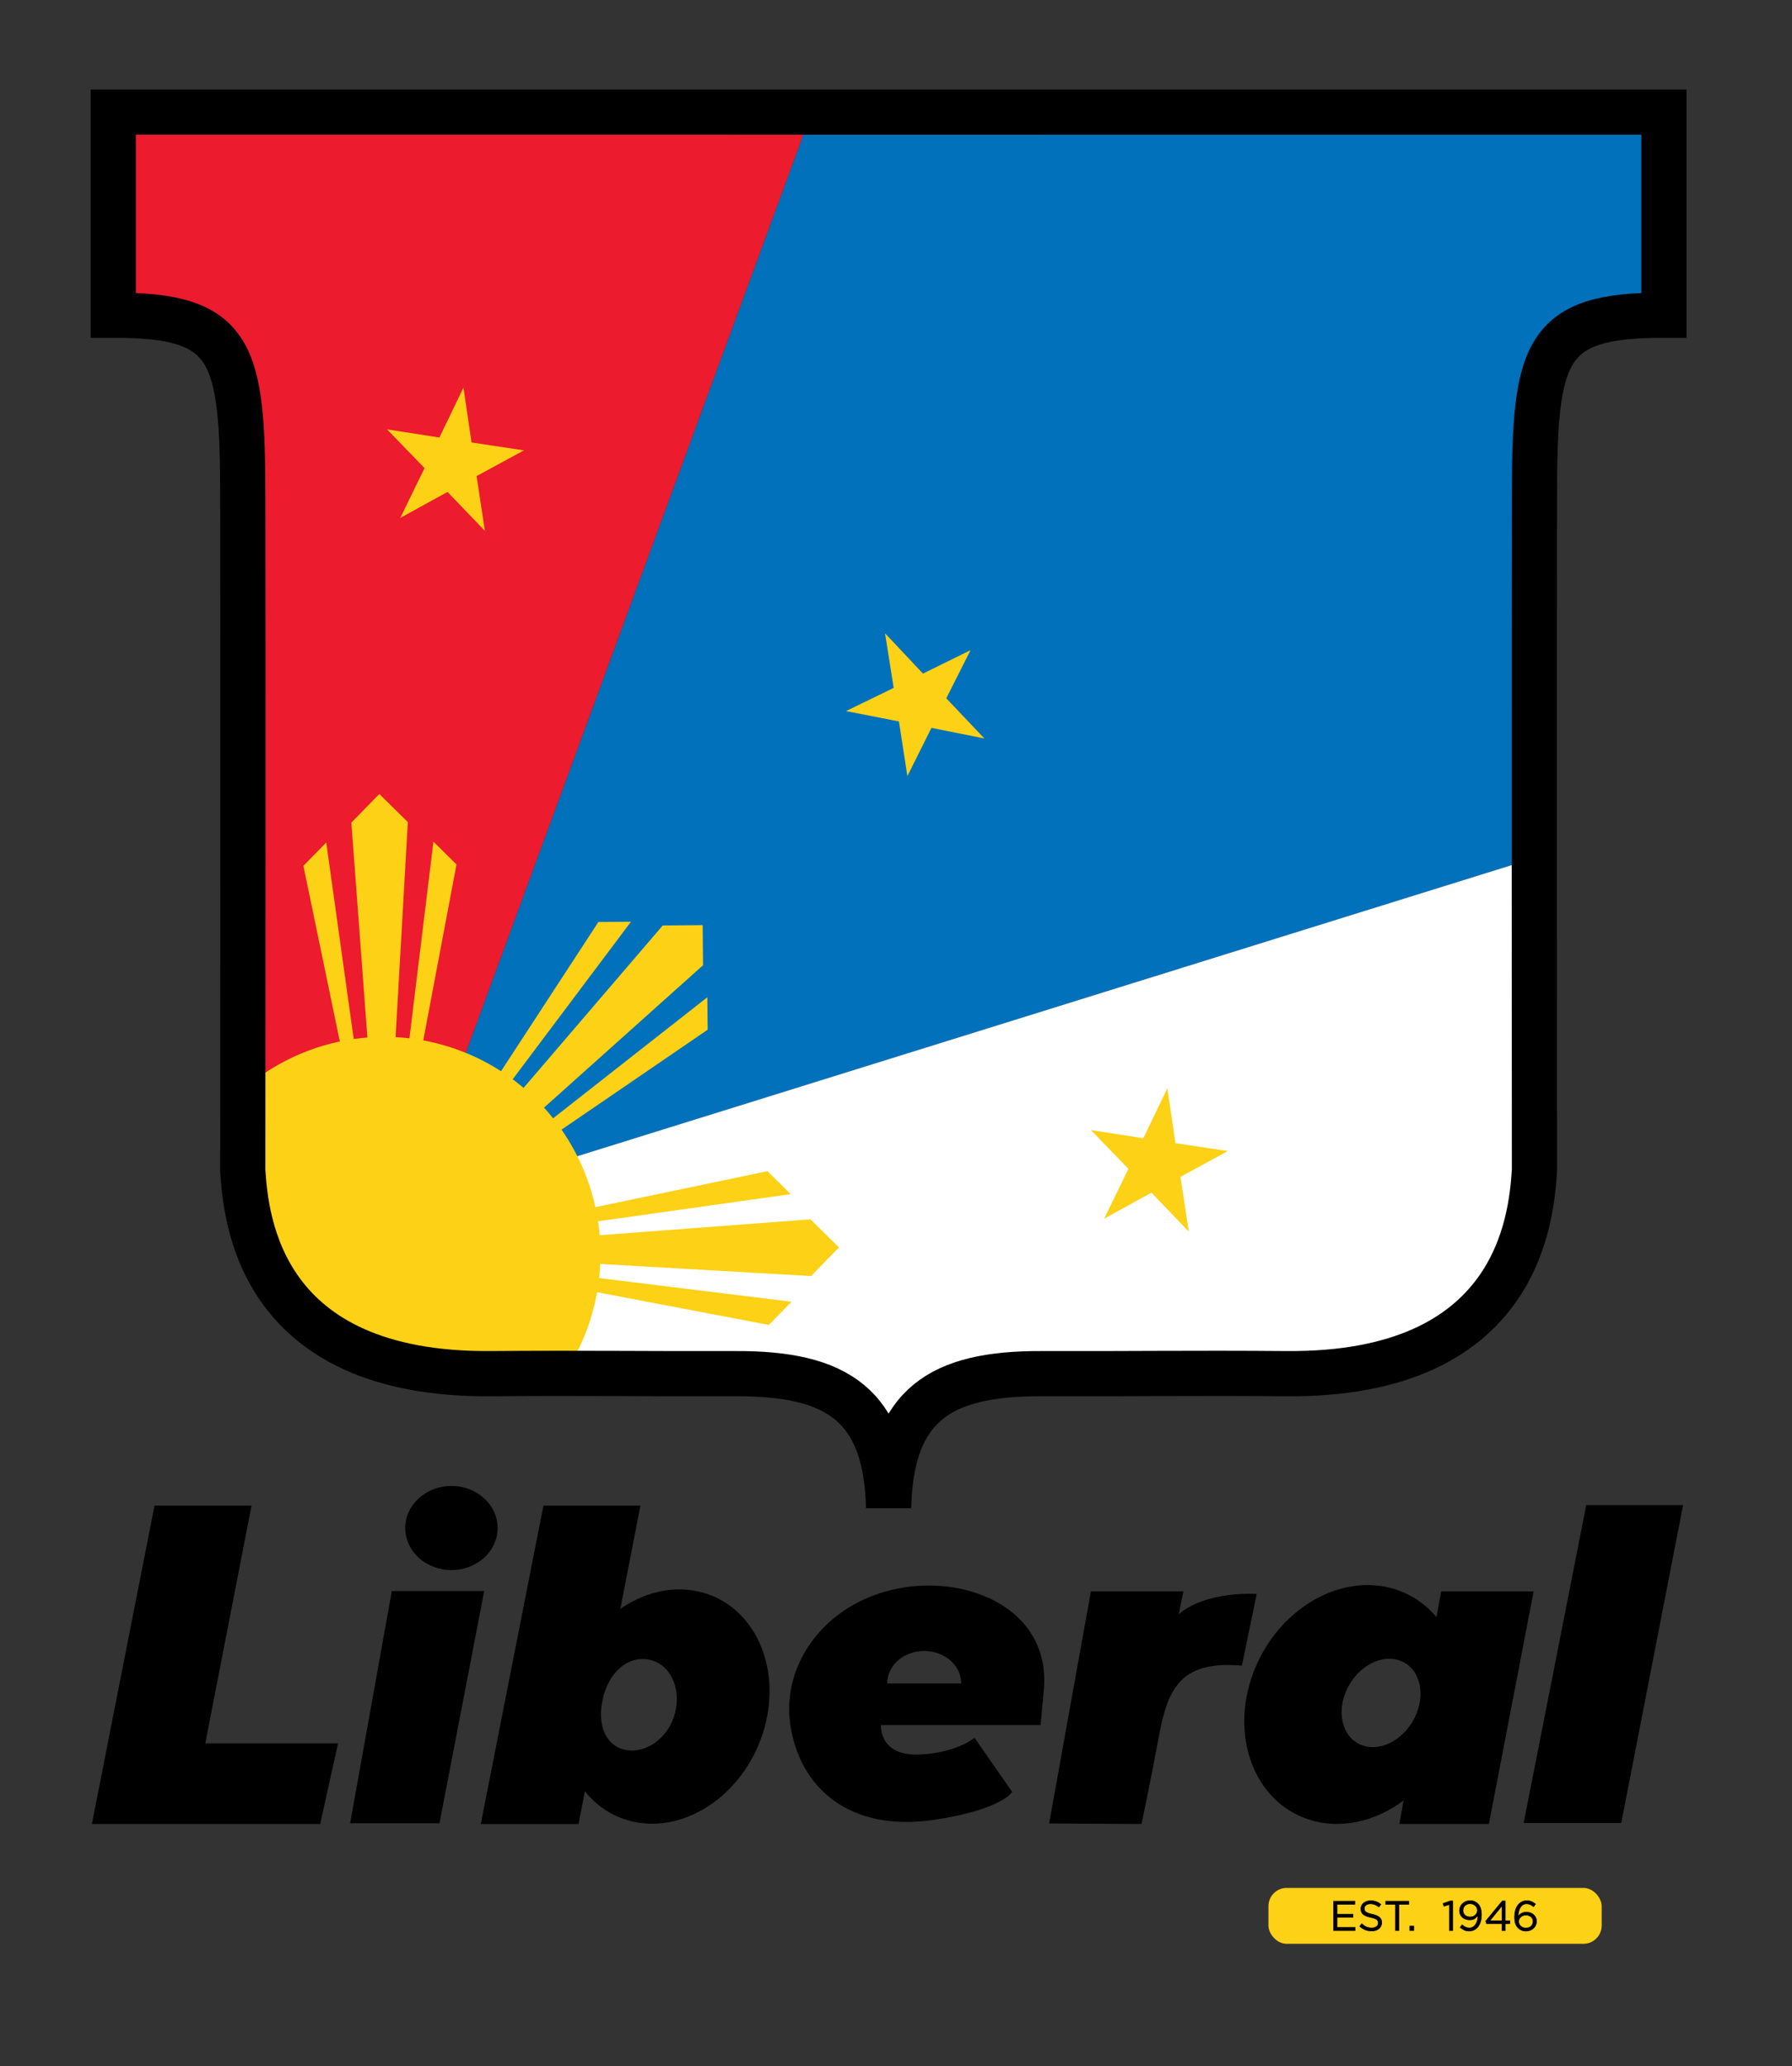 <?xml version="1.0" encoding="UTF-8" standalone="no"?>
<svg
   xmlns:dc="http://purl.org/dc/elements/1.1/"
   xmlns:cc="http://creativecommons.org/ns#"
   xmlns:rdf="http://www.w3.org/1999/02/22-rdf-syntax-ns#"
   xmlns:svg="http://www.w3.org/2000/svg"
   xmlns="http://www.w3.org/2000/svg"
   xmlns:sodipodi="http://sodipodi.sourceforge.net/DTD/sodipodi-0.dtd"
   xmlns:inkscape="http://www.inkscape.org/namespaces/inkscape"
   width="72.287mm"
   height="83.344mm"
   viewBox="0 0 72.287 83.344"
   version="1.1"
   id="svg8"
   inkscape:version="0.92.3 (2405546, 2018-03-11)"
   sodipodi:docname="Liberal_Party_of_the_Philippines_(LP).svg">
  <rect x="0" y="0" width="72.287" height="83.344" fill="#333333" stroke="none"/>
  <title
     id="title2426">Liberal Party of the Philippines (LP)</title>
  <defs
     id="defs2" />
  <sodipodi:namedview
     fit-margin-bottom="0"
     fit-margin-right="0"
     fit-margin-left="0"
     fit-margin-top="0"
     inkscape:snap-nodes="true"
     inkscape:snap-center="true"
     inkscape:snap-object-midpoints="true"
     inkscape:snap-midpoints="true"
     inkscape:snap-smooth-nodes="true"
     inkscape:snap-intersection-paths="true"
     inkscape:object-paths="true"
     inkscape:snap-global="false"
     inkscape:snap-bbox-midpoints="true"
     inkscape:snap-bbox-edge-midpoints="true"
     inkscape:bbox-nodes="true"
     inkscape:bbox-paths="true"
     inkscape:snap-bbox="false"
     id="base"
     pagecolor="#ffffff"
     bordercolor="#666666"
     borderopacity="1.0"
     inkscape:pageopacity="0.0"
     inkscape:pageshadow="2"
     inkscape:zoom="1.979899"
     inkscape:cx="290.32832"
     inkscape:cy="176.08537"
     inkscape:document-units="mm"
     inkscape:current-layer="layer1"
     inkscape:document-rotation="0"
     showgrid="false"
     inkscape:window-width="1366"
     inkscape:window-height="715"
     inkscape:window-x="-8"
     inkscape:window-y="-8"
     inkscape:window-maximized="1" />
  <g
     transform="translate(-0.256,3.229)"
     inkscape:label="Layer 1"
     inkscape:groupmode="layer"
     id="layer1">
    <g
       transform="matrix(0.318,0,0,0.318,2.523,0.112)"
       id="g2292">
      <g
         id="g1960"
         transform="translate(-134.56,133.804)">
        <g
           id="g1922">
          <path
             style="fill:#000000;fill-opacity:1;stroke:none;stroke-width:0.265px;stroke-linecap:butt;stroke-linejoin:miter;stroke-opacity:1"
             d="m 340.935,46.585 -7.843,40.324 H 320.713 l 7.938,-40.324 z"
             id="path688"
             sodipodi:nodetypes="ccccc" />
          <path
             id="path1513"
             style="fill:#000000;fill-opacity:1;stroke:none;stroke-width:1px;stroke-linecap:butt;stroke-linejoin:miter;stroke-opacity:1"
             d="m 1135.461,214.117 c -22.972,0.034 -45.302,17.149 -54.619,41.861 -11.469,30.418 0.436,61.927 26.59,70.379 14.578,4.711 31.288,1.35 45.301,-9.111 l -2.018,11.23 h 42.858 L 1215,217.143 h -44.285 l -2.221,12.363 c -5.213,-6.277 -11.913,-10.841 -19.531,-13.303 -4.305,-1.391 -8.848,-2.093 -13.502,-2.086 z m 10.565,35.268 c 2.041,0.014 3.993,0.417 5.777,1.191 8.903,3.864 11.716,15.933 6.281,26.957 -5.434,11.023 -17.057,16.826 -25.959,12.961 -8.901,-3.865 -11.713,-15.933 -6.279,-26.955 4.132,-8.383 12.055,-14.037 19.832,-14.152 0.116,-0.002 0.232,-0.003 0.348,-0.002 z"
             transform="scale(0.265)"
             sodipodi:nodetypes="cscccccccscccsscscc" />
          <path
             id="path1513-1"
             style="fill:#000000;fill-opacity:1;stroke:none;stroke-width:1px;stroke-linecap:butt;stroke-linejoin:miter;stroke-opacity:1"
             d="m 1082.427,218.385 c 0,0 -23.698,-1.759 -37.308,9.638 l 2.234,-10.88 h -44.285 l -20,111.072 44.244,0.261 c 0,0 4.637,-22.117 8.408,-42.45 4.221,-22.755 10.648,-35.911 39.636,-33.348 z"
             transform="scale(0.265)"
             sodipodi:nodetypes="ccccccscc" />
          <path
             id="path1559"
             style="fill:#000000;fill-opacity:1;stroke:none;stroke-width:1.442;stroke-linejoin:bevel;stroke-miterlimit:4;stroke-dasharray:none;stroke-opacity:1"
             d="m 926.99,214.35 c -4.194,-0.083 -8.431,0.179 -12.633,0.793 -36.614,5.353 -59.549,35.339 -55.189,65.672 4.359,30.332 28.467,51.674 68.701,45.686 32.967,-4.907 37.506,-13.404 37.506,-13.404 l -17.986,-25.84 c 0,0 -8.596,7.122 -26.129,7.961 -19.842,0.95 -18.689,-14.107 -18.689,-14.107 h 76.424 c 0,0 0.981,-10.778 1.539,-16.746 2.988,-31.931 -24.186,-49.43 -53.543,-50.014 z m -3.641,31.318 c 3.062,0.013 6.12,0.717 8.854,2.109 5.468,2.785 8.8,7.9 8.736,13.406 h -35.361 c 0,-5.507 3.393,-10.747 8.893,-13.484 2.75,-1.369 5.817,-2.045 8.879,-2.031 z"
             transform="scale(0.265)"
             sodipodi:nodetypes="ssssccsccssssccss" />
          <path
             id="path1573"
             style="fill:#000000;fill-opacity:1;stroke:none;stroke-width:1.295;stroke-linejoin:bevel;stroke-miterlimit:4;stroke-dasharray:none;stroke-opacity:1"
             d="m 741.008,176.086 -30,152.406 h 46.785 l 3.047,-15.666 c 5.897,7.349 13.942,12.602 23.59,14.623 26.134,5.475 54.094,-14.794 62.449,-45.271 8.355,-30.478 -6.058,-59.624 -32.193,-65.098 -2.91,-0.61 -5.899,-0.905 -8.93,-0.883 -9.861,0.074 -19.503,3.472 -27.934,9.316 l 9.613,-49.428 z m 47.52,73.406 c 1.107,5e-5 2.2,0.117 3.264,0.35 9.889,2.156 15.343,13.632 12.182,25.633 -3.162,12.002 -14.1,19.627 -23.99,17.471 -8.642,-1.884 -12.494,-10.666 -11.219,-20.859 l 0.871,-4.477 0.002,-0.01 c 2.77,-10.517 9.871,-18.103 18.891,-18.107 z"
             transform="scale(0.265)"
             sodipodi:nodetypes="cccccccccccccssccccc" />
          <path
             style="fill:#000000;fill-opacity:1;stroke:none;stroke-width:0.265px;stroke-linecap:butt;stroke-linejoin:miter;stroke-opacity:1"
             d="m 188.851,57.496 -5.669,29.457 h -11.339 l 5.292,-29.457 z"
             id="path1609"
             sodipodi:nodetypes="ccccc" />
          <ellipse
             style="fill:#000000;fill-opacity:1;stroke:none;stroke-width:0.295;stroke-linejoin:bevel;stroke-miterlimit:4;stroke-dasharray:none;stroke-opacity:1"
             id="path1616"
             cx="184.696"
             cy="49.504"
             rx="5.858"
             ry="5.337" />
          <path
             id="path1618"
             style="fill:#000000;fill-opacity:1;stroke:none;stroke-width:1px;stroke-linecap:butt;stroke-linejoin:miter;stroke-opacity:1"
             d="m 554.848,176.07 -30,152.406 h 46.785 62.49 l 8.586,-38.619 h -63.564 l 22.131,-113.787 z"
             transform="scale(0.265)"
             sodipodi:nodetypes="cccccccc" />
        </g>
        <g
           transform="translate(-3.707,-0.18)"
           id="g1912">
          <rect
             style="fill:#fcd116;fill-opacity:1;stroke:none;stroke-width:0.28;stroke-linejoin:bevel;stroke-miterlimit:4;stroke-dasharray:none;stroke-opacity:1"
             id="rect1633"
             width="42.27"
             height="7.09"
             x="292.042"
             y="95.333"
             ry="2.315" />
          <g
             id="text1627"
             style="font-size:5.305px;line-height:90;font-family:Gotham;-inkscape-font-specification:Gotham;stroke-width:0.083"
             transform="translate(-0.186,-0.308)">
            <g
               id="g1838"
               style="opacity:1">
              <path
                 style="color:#000000;font-style:normal;font-variant:normal;font-weight:normal;font-stretch:normal;font-size:medium;line-height:90;font-family:Gotham;-inkscape-font-specification:Gotham;font-variant-ligatures:normal;font-variant-position:normal;font-variant-caps:normal;font-variant-numeric:normal;font-variant-alternates:normal;font-variant-east-asian:normal;font-feature-settings:normal;font-variation-settings:normal;text-indent:0;text-align:start;text-decoration:none;text-decoration-line:none;text-decoration-style:solid;text-decoration-color:#000000;letter-spacing:normal;word-spacing:normal;text-transform:none;writing-mode:lr-tb;direction:ltr;text-orientation:mixed;dominant-baseline:auto;baseline-shift:baseline;text-anchor:start;white-space:normal;shape-padding:0;shape-margin:0;inline-size:0;clip-rule:nonzero;display:inline;overflow:visible;visibility:visible;isolation:auto;mix-blend-mode:normal;color-interpolation:sRGB;color-interpolation-filters:linearRGB;solid-color:#000000;solid-opacity:1;vector-effect:none;fill:#000000;fill-opacity:1;fill-rule:nonzero;stroke:none;stroke-width:0.083;stroke-linecap:butt;stroke-linejoin:miter;stroke-miterlimit:4;stroke-dasharray:none;stroke-dashoffset:0;stroke-opacity:1;color-rendering:auto;image-rendering:auto;shape-rendering:auto;text-rendering:auto;enable-background:accumulate;stop-color:#000000;stop-opacity:1"
                 d="m 303.183,97.33 h -2.684 v 3.713 h 2.711 v -0.382 h -2.292 v -1.3 h 2.026 v -0.382 h -2.026 v -1.268 h 2.265 z"
                 id="path1840" />
              <path
                 style="color:#000000;font-style:normal;font-variant:normal;font-weight:normal;font-stretch:normal;font-size:medium;line-height:90;font-family:Gotham;-inkscape-font-specification:Gotham;font-variant-ligatures:normal;font-variant-position:normal;font-variant-caps:normal;font-variant-numeric:normal;font-variant-alternates:normal;font-variant-east-asian:normal;font-feature-settings:normal;font-variation-settings:normal;text-indent:0;text-align:start;text-decoration:none;text-decoration-line:none;text-decoration-style:solid;text-decoration-color:#000000;letter-spacing:normal;word-spacing:normal;text-transform:none;writing-mode:lr-tb;direction:ltr;text-orientation:mixed;dominant-baseline:auto;baseline-shift:baseline;text-anchor:start;white-space:normal;shape-padding:0;shape-margin:0;inline-size:0;clip-rule:nonzero;display:inline;overflow:visible;visibility:visible;isolation:auto;mix-blend-mode:normal;color-interpolation:sRGB;color-interpolation-filters:linearRGB;solid-color:#000000;solid-opacity:1;vector-effect:none;fill-opacity:1;fill-rule:nonzero;stroke:none;stroke-width:0.083;stroke-linecap:butt;stroke-linejoin:miter;stroke-miterlimit:4;stroke-dasharray:none;stroke-dashoffset:0;stroke-opacity:1;color-rendering:auto;image-rendering:auto;shape-rendering:auto;text-rendering:auto;enable-background:accumulate;stop-color:#000000;stop-opacity:1"
                 d="m 300.457,97.289 v 3.795 h 2.795 v -0.465 h -2.293 v -1.217 h 2.027 V 98.938 h -2.027 v -1.184 h 2.266 v -0.465 h -0.041 z m 0.084,0.082 h 2.602 v 0.299 h -2.266 v 1.352 h 2.025 v 0.299 h -2.025 v 1.383 h 2.291 v 0.299 h -2.627 z"
                 id="path1842" />
            </g>
            <g
               id="g1844"
               style="opacity:1">
              <path
                 style="color:#000000;font-style:normal;font-variant:normal;font-weight:normal;font-stretch:normal;font-size:medium;line-height:90;font-family:Gotham;-inkscape-font-specification:Gotham;font-variant-ligatures:normal;font-variant-position:normal;font-variant-caps:normal;font-variant-numeric:normal;font-variant-alternates:normal;font-variant-east-asian:normal;font-feature-settings:normal;font-variation-settings:normal;text-indent:0;text-align:start;text-decoration:none;text-decoration-line:none;text-decoration-style:solid;text-decoration-color:#000000;letter-spacing:normal;word-spacing:normal;text-transform:none;writing-mode:lr-tb;direction:ltr;text-orientation:mixed;dominant-baseline:auto;baseline-shift:baseline;text-anchor:start;white-space:normal;shape-padding:0;shape-margin:0;inline-size:0;clip-rule:nonzero;display:inline;overflow:visible;visibility:visible;isolation:auto;mix-blend-mode:normal;color-interpolation:sRGB;color-interpolation-filters:linearRGB;solid-color:#000000;solid-opacity:1;vector-effect:none;fill:#000000;fill-opacity:1;fill-rule:nonzero;stroke:none;stroke-width:0.083;stroke-linecap:butt;stroke-linejoin:miter;stroke-miterlimit:4;stroke-dasharray:none;stroke-dashoffset:0;stroke-opacity:1;color-rendering:auto;image-rendering:auto;shape-rendering:auto;text-rendering:auto;enable-background:accumulate;stop-color:#000000;stop-opacity:1"
                 d="m 304.376,98.258 c 0,-0.085 0.018,-0.164 0.053,-0.239 0.039,-0.074 0.092,-0.138 0.159,-0.191 0.071,-0.053 0.154,-0.095 0.249,-0.127 0.099,-0.032 0.209,-0.048 0.329,-0.048 0.191,0 0.373,0.032 0.546,0.095 0.177,0.064 0.352,0.166 0.525,0.308 l 0.244,-0.324 c -0.191,-0.152 -0.389,-0.265 -0.594,-0.34 -0.202,-0.078 -0.439,-0.117 -0.711,-0.117 -0.177,0 -0.34,0.027 -0.488,0.08 -0.149,0.05 -0.278,0.12 -0.387,0.212 -0.11,0.088 -0.195,0.195 -0.255,0.318 -0.06,0.124 -0.09,0.26 -0.09,0.408 0,0.156 0.025,0.29 0.074,0.403 0.05,0.113 0.126,0.212 0.228,0.297 0.103,0.085 0.232,0.157 0.387,0.217 0.159,0.06 0.345,0.113 0.557,0.159 0.195,0.042 0.354,0.087 0.477,0.133 0.127,0.046 0.226,0.097 0.297,0.154 0.071,0.057 0.12,0.12 0.149,0.191 0.028,0.067 0.042,0.145 0.042,0.233 0,0.191 -0.076,0.345 -0.228,0.462 -0.149,0.117 -0.348,0.175 -0.599,0.175 -0.258,0 -0.486,-0.042 -0.684,-0.127 -0.198,-0.088 -0.394,-0.221 -0.589,-0.398 l -0.26,0.308 c 0.223,0.202 0.456,0.352 0.7,0.451 0.248,0.096 0.52,0.143 0.817,0.143 0.184,0 0.354,-0.025 0.509,-0.074 0.156,-0.05 0.288,-0.12 0.398,-0.212 0.113,-0.092 0.202,-0.203 0.265,-0.334 0.064,-0.131 0.096,-0.276 0.096,-0.435 0,-0.286 -0.099,-0.511 -0.297,-0.674 -0.195,-0.163 -0.499,-0.29 -0.912,-0.382 -0.205,-0.042 -0.373,-0.087 -0.504,-0.133 -0.131,-0.05 -0.233,-0.103 -0.308,-0.159 -0.074,-0.06 -0.126,-0.126 -0.154,-0.196 -0.028,-0.071 -0.042,-0.15 -0.042,-0.239 z"
                 id="path1846" />
              <path
                 style="color:#000000;font-style:normal;font-variant:normal;font-weight:normal;font-stretch:normal;font-size:medium;line-height:90;font-family:Gotham;-inkscape-font-specification:Gotham;font-variant-ligatures:normal;font-variant-position:normal;font-variant-caps:normal;font-variant-numeric:normal;font-variant-alternates:normal;font-variant-east-asian:normal;font-feature-settings:normal;font-variation-settings:normal;text-indent:0;text-align:start;text-decoration:none;text-decoration-line:none;text-decoration-style:solid;text-decoration-color:#000000;letter-spacing:normal;word-spacing:normal;text-transform:none;writing-mode:lr-tb;direction:ltr;text-orientation:mixed;dominant-baseline:auto;baseline-shift:baseline;text-anchor:start;white-space:normal;shape-padding:0;shape-margin:0;inline-size:0;clip-rule:nonzero;display:inline;overflow:visible;visibility:visible;isolation:auto;mix-blend-mode:normal;color-interpolation:sRGB;color-interpolation-filters:linearRGB;solid-color:#000000;solid-opacity:1;vector-effect:none;fill-opacity:1;fill-rule:nonzero;stroke:none;stroke-width:0.083;stroke-linecap:butt;stroke-linejoin:miter;stroke-miterlimit:4;stroke-dasharray:none;stroke-dashoffset:0;stroke-opacity:1;color-rendering:auto;image-rendering:auto;shape-rendering:auto;text-rendering:auto;enable-background:accumulate;stop-color:#000000;stop-opacity:1"
                 d="m 305.178,97.234 c -0.181,0 -0.349,0.027 -0.502,0.082 -0.153,0.051 -0.286,0.125 -0.4,0.221 -0.114,0.092 -0.203,0.203 -0.266,0.332 -0.063,0.13 -0.094,0.272 -0.094,0.426 0,0.16 0.026,0.3 0.078,0.42 0.052,0.119 0.131,0.224 0.238,0.312 0.107,0.088 0.242,0.163 0.4,0.225 0.162,0.061 0.349,0.114 0.562,0.16 0.193,0.042 0.35,0.086 0.471,0.131 h 0.002 c 0.125,0.045 0.22,0.096 0.285,0.148 0.066,0.053 0.109,0.111 0.135,0.174 0.026,0.061 0.039,0.133 0.039,0.217 0,0.18 -0.068,0.32 -0.211,0.43 -0.14,0.11 -0.33,0.166 -0.574,0.166 -0.254,0 -0.476,-0.041 -0.668,-0.123 -0.193,-0.086 -0.386,-0.216 -0.578,-0.391 l -0.031,-0.029 -0.312,0.371 0.029,0.027 c 0.226,0.204 0.464,0.358 0.713,0.459 0.253,0.098 0.531,0.145 0.832,0.145 0.188,0 0.361,-0.025 0.521,-0.076 0.16,-0.051 0.298,-0.123 0.412,-0.219 0.118,-0.096 0.209,-0.212 0.275,-0.348 0.067,-0.137 0.1,-0.288 0.1,-0.453 0,-0.296 -0.105,-0.537 -0.312,-0.707 -0.203,-0.169 -0.512,-0.298 -0.93,-0.391 -0.204,-0.042 -0.37,-0.086 -0.498,-0.131 -0.128,-0.049 -0.227,-0.099 -0.297,-0.152 -0.07,-0.057 -0.115,-0.117 -0.141,-0.18 -0.026,-0.065 -0.039,-0.139 -0.039,-0.223 0,-0.078 0.017,-0.151 0.049,-0.219 v -0.002 c 0.036,-0.069 0.084,-0.126 0.146,-0.176 0.066,-0.05 0.145,-0.091 0.236,-0.121 0.094,-0.03 0.2,-0.045 0.316,-0.045 0.186,0 0.365,0.03 0.533,0.092 0.172,0.062 0.343,0.162 0.514,0.301 l 0.033,0.027 0.293,-0.391 -0.031,-0.023 c -0.194,-0.155 -0.396,-0.272 -0.605,-0.348 v 0.002 c -0.207,-0.08 -0.448,-0.121 -0.725,-0.121 z m 0,0.084 c 0.268,0 0.5,0.038 0.695,0.113 0.188,0.068 0.37,0.177 0.547,0.312 l -0.193,0.258 c -0.165,-0.129 -0.331,-0.232 -0.5,-0.293 -0.178,-0.065 -0.365,-0.098 -0.561,-0.098 -0.124,0 -0.238,0.017 -0.342,0.051 -0.099,0.033 -0.185,0.077 -0.26,0.133 h -0.002 c -0.071,0.056 -0.128,0.126 -0.17,0.205 v 0.002 c -0.024,0.051 -0.028,0.107 -0.037,0.162 l -0.021,-0.027 v 0.121 c 0,0.093 0.016,0.178 0.047,0.254 0.031,0.079 0.088,0.149 0.166,0.213 v 0.002 c 0.079,0.06 0.185,0.114 0.318,0.164 h 0.002 c 0.133,0.047 0.301,0.092 0.508,0.135 0.41,0.091 0.708,0.217 0.895,0.373 0.189,0.155 0.283,0.366 0.283,0.643 0,0.154 -0.031,0.291 -0.092,0.416 -0.061,0.126 -0.145,0.232 -0.254,0.32 -0.105,0.088 -0.234,0.157 -0.385,0.205 -0.151,0.048 -0.316,0.072 -0.496,0.072 -0.293,0 -0.56,-0.047 -0.803,-0.141 -0.227,-0.092 -0.443,-0.238 -0.652,-0.422 l 0.205,-0.244 c 0.186,0.164 0.373,0.298 0.564,0.383 0.204,0.087 0.438,0.131 0.701,0.131 0.258,0 0.468,-0.062 0.625,-0.186 0.16,-0.123 0.244,-0.293 0.244,-0.494 0,-0.093 -0.014,-0.175 -0.045,-0.248 -0.031,-0.078 -0.087,-0.147 -0.162,-0.207 -0.076,-0.061 -0.178,-0.115 -0.309,-0.162 -0.127,-0.047 -0.287,-0.09 -0.482,-0.133 -0.211,-0.046 -0.394,-0.099 -0.551,-0.158 -0.152,-0.059 -0.279,-0.13 -0.377,-0.211 -0.098,-0.081 -0.168,-0.174 -0.215,-0.281 -0.047,-0.107 -0.072,-0.236 -0.072,-0.387 0,-0.143 0.029,-0.273 0.086,-0.391 0.058,-0.118 0.139,-0.218 0.244,-0.303 v -0.002 c 0.105,-0.088 0.231,-0.157 0.375,-0.205 0.144,-0.051 0.302,-0.076 0.475,-0.076 z"
                 id="path1848" />
            </g>
            <g
               id="g1850"
               style="opacity:1">
              <path
                 style="color:#000000;font-style:normal;font-variant:normal;font-weight:normal;font-stretch:normal;font-size:medium;line-height:90;font-family:Gotham;-inkscape-font-specification:Gotham;font-variant-ligatures:normal;font-variant-position:normal;font-variant-caps:normal;font-variant-numeric:normal;font-variant-alternates:normal;font-variant-east-asian:normal;font-feature-settings:normal;font-variation-settings:normal;text-indent:0;text-align:start;text-decoration:none;text-decoration-line:none;text-decoration-style:solid;text-decoration-color:#000000;letter-spacing:normal;word-spacing:normal;text-transform:none;writing-mode:lr-tb;direction:ltr;text-orientation:mixed;dominant-baseline:auto;baseline-shift:baseline;text-anchor:start;white-space:normal;shape-padding:0;shape-margin:0;inline-size:0;clip-rule:nonzero;display:inline;overflow:visible;visibility:visible;isolation:auto;mix-blend-mode:normal;color-interpolation:sRGB;color-interpolation-filters:linearRGB;solid-color:#000000;solid-opacity:1;vector-effect:none;fill:#000000;fill-opacity:1;fill-rule:nonzero;stroke:none;stroke-width:0.083;stroke-linecap:butt;stroke-linejoin:miter;stroke-miterlimit:4;stroke-dasharray:none;stroke-dashoffset:0;stroke-opacity:1;color-rendering:auto;image-rendering:auto;shape-rendering:auto;text-rendering:auto;enable-background:accumulate;stop-color:#000000;stop-opacity:1"
                 d="m 308.776,97.717 h 1.247 v -0.387 h -2.918 v 0.387 h 1.247 v 3.326 h 0.424 z"
                 id="path1852" />
              <path
                 style="color:#000000;font-style:normal;font-variant:normal;font-weight:normal;font-stretch:normal;font-size:medium;line-height:90;font-family:Gotham;-inkscape-font-specification:Gotham;font-variant-ligatures:normal;font-variant-position:normal;font-variant-caps:normal;font-variant-numeric:normal;font-variant-alternates:normal;font-variant-east-asian:normal;font-feature-settings:normal;font-variation-settings:normal;text-indent:0;text-align:start;text-decoration:none;text-decoration-line:none;text-decoration-style:solid;text-decoration-color:#000000;letter-spacing:normal;word-spacing:normal;text-transform:none;writing-mode:lr-tb;direction:ltr;text-orientation:mixed;dominant-baseline:auto;baseline-shift:baseline;text-anchor:start;white-space:normal;shape-padding:0;shape-margin:0;inline-size:0;clip-rule:nonzero;display:inline;overflow:visible;visibility:visible;isolation:auto;mix-blend-mode:normal;color-interpolation:sRGB;color-interpolation-filters:linearRGB;solid-color:#000000;solid-opacity:1;vector-effect:none;fill-opacity:1;fill-rule:nonzero;stroke:none;stroke-width:0.083;stroke-linecap:butt;stroke-linejoin:miter;stroke-miterlimit:4;stroke-dasharray:none;stroke-dashoffset:0;stroke-opacity:1;color-rendering:auto;image-rendering:auto;shape-rendering:auto;text-rendering:auto;enable-background:accumulate;stop-color:#000000;stop-opacity:1"
                 d="m 307.062,97.289 v 0.469 h 1.248 v 3.326 h 0.506 v -3.326 h 1.248 v -0.469 z m 0.084,0.082 h 2.834 v 0.305 h -1.246 v 0.041 3.285 h -0.342 v -3.326 h -1.246 z"
                 id="path1854" />
            </g>
            <g
               id="g1856"
               style="opacity:1">
              <path
                 style="color:#000000;font-style:normal;font-variant:normal;font-weight:normal;font-stretch:normal;font-size:medium;line-height:90;font-family:Gotham;-inkscape-font-specification:Gotham;font-variant-ligatures:normal;font-variant-position:normal;font-variant-caps:normal;font-variant-numeric:normal;font-variant-alternates:normal;font-variant-east-asian:normal;font-feature-settings:normal;font-variation-settings:normal;text-indent:0;text-align:start;text-decoration:none;text-decoration-line:none;text-decoration-style:solid;text-decoration-color:#000000;letter-spacing:normal;word-spacing:normal;text-transform:none;writing-mode:lr-tb;direction:ltr;text-orientation:mixed;dominant-baseline:auto;baseline-shift:baseline;text-anchor:start;white-space:normal;shape-padding:0;shape-margin:0;inline-size:0;clip-rule:nonzero;display:inline;overflow:visible;visibility:visible;isolation:auto;mix-blend-mode:normal;color-interpolation:sRGB;color-interpolation-filters:linearRGB;solid-color:#000000;solid-opacity:1;vector-effect:none;fill:#000000;fill-opacity:1;fill-rule:nonzero;stroke:none;stroke-width:0.083;stroke-linecap:butt;stroke-linejoin:miter;stroke-miterlimit:4;stroke-dasharray:none;stroke-dashoffset:0;stroke-opacity:1;color-rendering:auto;image-rendering:auto;shape-rendering:auto;text-rendering:auto;enable-background:accumulate;stop-color:#000000;stop-opacity:1"
                 d="m 310.655,101.043 v -0.557 h -0.488 v 0.557 z"
                 id="path1858" />
              <path
                 style="color:#000000;font-style:normal;font-variant:normal;font-weight:normal;font-stretch:normal;font-size:medium;line-height:90;font-family:Gotham;-inkscape-font-specification:Gotham;font-variant-ligatures:normal;font-variant-position:normal;font-variant-caps:normal;font-variant-numeric:normal;font-variant-alternates:normal;font-variant-east-asian:normal;font-feature-settings:normal;font-variation-settings:normal;text-indent:0;text-align:start;text-decoration:none;text-decoration-line:none;text-decoration-style:solid;text-decoration-color:#000000;letter-spacing:normal;word-spacing:normal;text-transform:none;writing-mode:lr-tb;direction:ltr;text-orientation:mixed;dominant-baseline:auto;baseline-shift:baseline;text-anchor:start;white-space:normal;shape-padding:0;shape-margin:0;inline-size:0;clip-rule:nonzero;display:inline;overflow:visible;visibility:visible;isolation:auto;mix-blend-mode:normal;color-interpolation:sRGB;color-interpolation-filters:linearRGB;solid-color:#000000;solid-opacity:1;vector-effect:none;fill-opacity:1;fill-rule:nonzero;stroke:none;stroke-width:0.083;stroke-linecap:butt;stroke-linejoin:miter;stroke-miterlimit:4;stroke-dasharray:none;stroke-dashoffset:0;stroke-opacity:1;color-rendering:auto;image-rendering:auto;shape-rendering:auto;text-rendering:auto;enable-background:accumulate;stop-color:#000000;stop-opacity:1"
                 d="m 310.125,100.445 v 0.639 h 0.572 v -0.041 -0.598 z m 0.084,0.082 h 0.404 v 0.475 h -0.404 z"
                 id="path1860" />
            </g>
            <g
               id="g1862"
               style="opacity:1">
              <path
                 style="color:#000000;font-style:normal;font-variant:normal;font-weight:normal;font-stretch:normal;font-size:medium;line-height:90;font-family:Gotham;-inkscape-font-specification:Gotham;font-variant-ligatures:normal;font-variant-position:normal;font-variant-caps:normal;font-variant-numeric:normal;font-variant-alternates:normal;font-variant-east-asian:normal;font-feature-settings:normal;font-variation-settings:normal;text-indent:0;text-align:start;text-decoration:none;text-decoration-line:none;text-decoration-style:solid;text-decoration-color:#000000;letter-spacing:normal;word-spacing:normal;text-transform:none;writing-mode:lr-tb;direction:ltr;text-orientation:mixed;dominant-baseline:auto;baseline-shift:baseline;text-anchor:start;white-space:normal;shape-padding:0;shape-margin:0;inline-size:0;clip-rule:nonzero;display:inline;overflow:visible;visibility:visible;isolation:auto;mix-blend-mode:normal;color-interpolation:sRGB;color-interpolation-filters:linearRGB;solid-color:#000000;solid-opacity:1;vector-effect:none;fill:#000000;fill-opacity:1;fill-rule:nonzero;stroke:none;stroke-width:0.083;stroke-linecap:butt;stroke-linejoin:miter;stroke-miterlimit:4;stroke-dasharray:none;stroke-dashoffset:0;stroke-opacity:1;color-rendering:auto;image-rendering:auto;shape-rendering:auto;text-rendering:auto;enable-background:accumulate;stop-color:#000000;stop-opacity:1"
                 d="m 314.389,97.616 0.101,0.34 0.7,-0.217 v 3.305 h 0.414 v -3.74 h -0.308 z"
                 id="path1864" />
              <path
                 style="color:#000000;font-style:normal;font-variant:normal;font-weight:normal;font-stretch:normal;font-size:medium;line-height:90;font-family:Gotham;-inkscape-font-specification:Gotham;font-variant-ligatures:normal;font-variant-position:normal;font-variant-caps:normal;font-variant-numeric:normal;font-variant-alternates:normal;font-variant-east-asian:normal;font-feature-settings:normal;font-variation-settings:normal;text-indent:0;text-align:start;text-decoration:none;text-decoration-line:none;text-decoration-style:solid;text-decoration-color:#000000;letter-spacing:normal;word-spacing:normal;text-transform:none;writing-mode:lr-tb;direction:ltr;text-orientation:mixed;dominant-baseline:auto;baseline-shift:baseline;text-anchor:start;white-space:normal;shape-padding:0;shape-margin:0;inline-size:0;clip-rule:nonzero;display:inline;overflow:visible;visibility:visible;isolation:auto;mix-blend-mode:normal;color-interpolation:sRGB;color-interpolation-filters:linearRGB;solid-color:#000000;solid-opacity:1;vector-effect:none;fill-opacity:1;fill-rule:nonzero;stroke:none;stroke-width:0.083;stroke-linecap:butt;stroke-linejoin:miter;stroke-miterlimit:4;stroke-dasharray:none;stroke-dashoffset:0;stroke-opacity:1;color-rendering:auto;image-rendering:auto;shape-rendering:auto;text-rendering:auto;enable-background:accumulate;stop-color:#000000;stop-opacity:1"
                 d="m 315.289,97.262 -0.951,0.328 0.012,0.037 0.113,0.381 0.686,-0.213 v 3.289 h 0.498 v -3.822 z m 0.014,0.082 h 0.26 v 3.658 h -0.33 v -3.32 l -0.715,0.223 -0.076,-0.262 z"
                 id="path1866" />
            </g>
            <g
               id="g1868"
               style="opacity:1">
              <path
                 style="color:#000000;font-style:normal;font-variant:normal;font-weight:normal;font-stretch:normal;font-size:medium;line-height:90;font-family:Gotham;-inkscape-font-specification:Gotham;font-variant-ligatures:normal;font-variant-position:normal;font-variant-caps:normal;font-variant-numeric:normal;font-variant-alternates:normal;font-variant-east-asian:normal;font-feature-settings:normal;font-variation-settings:normal;text-indent:0;text-align:start;text-decoration:none;text-decoration-line:none;text-decoration-style:solid;text-decoration-color:#000000;letter-spacing:normal;word-spacing:normal;text-transform:none;writing-mode:lr-tb;direction:ltr;text-orientation:mixed;dominant-baseline:auto;baseline-shift:baseline;text-anchor:start;white-space:normal;shape-padding:0;shape-margin:0;inline-size:0;clip-rule:nonzero;display:inline;overflow:visible;visibility:visible;isolation:auto;mix-blend-mode:normal;color-interpolation:sRGB;color-interpolation-filters:linearRGB;solid-color:#000000;solid-opacity:1;vector-effect:none;fill:#000000;fill-opacity:1;fill-rule:nonzero;stroke:none;stroke-width:0.083;stroke-linecap:butt;stroke-linejoin:miter;stroke-miterlimit:4;stroke-dasharray:none;stroke-dashoffset:0;stroke-opacity:1;color-rendering:auto;image-rendering:auto;shape-rendering:auto;text-rendering:auto;enable-background:accumulate;stop-color:#000000;stop-opacity:1"
                 d="m 319.246,99.091 c 0,-0.187 -0.011,-0.354 -0.032,-0.499 -0.021,-0.149 -0.051,-0.279 -0.09,-0.393 -0.039,-0.117 -0.087,-0.219 -0.143,-0.308 -0.057,-0.088 -0.122,-0.17 -0.196,-0.244 -0.12,-0.12 -0.26,-0.214 -0.419,-0.281 -0.159,-0.067 -0.345,-0.101 -0.557,-0.101 -0.198,0 -0.38,0.034 -0.546,0.101 -0.163,0.064 -0.302,0.154 -0.419,0.271 -0.117,0.113 -0.209,0.248 -0.276,0.403 -0.064,0.152 -0.096,0.317 -0.096,0.493 0,0.17 0.032,0.325 0.096,0.467 0.064,0.141 0.152,0.263 0.265,0.366 0.113,0.103 0.249,0.182 0.408,0.239 0.159,0.057 0.334,0.085 0.525,0.085 0.258,0 0.472,-0.058 0.642,-0.175 0.17,-0.117 0.306,-0.256 0.408,-0.419 0.003,0.237 -0.021,0.456 -0.074,0.658 -0.05,0.198 -0.124,0.37 -0.223,0.515 -0.096,0.141 -0.212,0.253 -0.35,0.334 -0.138,0.081 -0.29,0.122 -0.456,0.122 -0.166,0 -0.322,-0.032 -0.467,-0.096 -0.145,-0.067 -0.294,-0.168 -0.446,-0.302 l -0.244,0.324 c 0.159,0.131 0.329,0.24 0.509,0.329 0.18,0.085 0.393,0.127 0.637,0.127 0.23,0 0.439,-0.05 0.626,-0.149 0.191,-0.099 0.354,-0.237 0.488,-0.414 0.138,-0.18 0.244,-0.393 0.318,-0.637 0.074,-0.248 0.111,-0.52 0.111,-0.817 z m -0.509,-0.605 c 0,0.106 -0.021,0.21 -0.064,0.313 -0.043,0.103 -0.104,0.193 -0.186,0.271 -0.078,0.078 -0.175,0.141 -0.292,0.191 -0.113,0.046 -0.24,0.069 -0.382,0.069 -0.134,0 -0.258,-0.019 -0.371,-0.058 -0.113,-0.042 -0.21,-0.099 -0.292,-0.17 -0.078,-0.074 -0.14,-0.161 -0.186,-0.26 -0.043,-0.099 -0.064,-0.209 -0.064,-0.329 0,-0.117 0.019,-0.228 0.058,-0.334 0.043,-0.106 0.101,-0.198 0.175,-0.276 0.078,-0.081 0.172,-0.145 0.281,-0.191 0.113,-0.05 0.239,-0.074 0.377,-0.074 0.138,0 0.265,0.023 0.382,0.069 0.117,0.042 0.216,0.103 0.297,0.18 0.085,0.074 0.15,0.163 0.196,0.265 0.046,0.103 0.069,0.214 0.069,0.334 z"
                 id="path1870" />
              <path
                 style="color:#000000;font-style:normal;font-variant:normal;font-weight:normal;font-stretch:normal;font-size:medium;line-height:90;font-family:Gotham;-inkscape-font-specification:Gotham;font-variant-ligatures:normal;font-variant-position:normal;font-variant-caps:normal;font-variant-numeric:normal;font-variant-alternates:normal;font-variant-east-asian:normal;font-feature-settings:normal;font-variation-settings:normal;text-indent:0;text-align:start;text-decoration:none;text-decoration-line:none;text-decoration-style:solid;text-decoration-color:#000000;letter-spacing:normal;word-spacing:normal;text-transform:none;writing-mode:lr-tb;direction:ltr;text-orientation:mixed;dominant-baseline:auto;baseline-shift:baseline;text-anchor:start;white-space:normal;shape-padding:0;shape-margin:0;inline-size:0;clip-rule:nonzero;display:inline;overflow:visible;visibility:visible;isolation:auto;mix-blend-mode:normal;color-interpolation:sRGB;color-interpolation-filters:linearRGB;solid-color:#000000;solid-opacity:1;vector-effect:none;fill-opacity:1;fill-rule:nonzero;stroke:none;stroke-width:0.083;stroke-linecap:butt;stroke-linejoin:miter;stroke-miterlimit:4;stroke-dasharray:none;stroke-dashoffset:0;stroke-opacity:1;color-rendering:auto;image-rendering:auto;shape-rendering:auto;text-rendering:auto;enable-background:accumulate;stop-color:#000000;stop-opacity:1"
                 d="m 317.809,97.225 c -0.203,0 -0.391,0.034 -0.562,0.104 -0.167,0.065 -0.311,0.159 -0.432,0.279 -0.121,0.117 -0.216,0.256 -0.285,0.416 v 0.002 c -0.066,0.157 -0.1,0.326 -0.1,0.508 0,0.175 0.033,0.337 0.1,0.484 0.066,0.146 0.158,0.273 0.275,0.379 0.118,0.107 0.258,0.19 0.422,0.248 0.164,0.058 0.344,0.088 0.539,0.088 0.264,0 0.488,-0.061 0.666,-0.184 0.137,-0.094 0.235,-0.214 0.33,-0.338 -0.005,0.187 -0.018,0.37 -0.061,0.533 -0.049,0.194 -0.121,0.362 -0.217,0.502 -0.092,0.137 -0.203,0.242 -0.336,0.32 -0.132,0.078 -0.276,0.117 -0.436,0.117 -0.16,0 -0.31,-0.031 -0.449,-0.092 h -0.002 c -0.14,-0.065 -0.284,-0.165 -0.434,-0.297 l -0.035,-0.029 -0.295,0.393 0.031,0.023 c 0.162,0.133 0.334,0.244 0.518,0.334 v 0.002 c 0.187,0.088 0.405,0.131 0.654,0.131 0.236,0 0.453,-0.052 0.646,-0.154 0.196,-0.102 0.364,-0.242 0.502,-0.424 0.141,-0.185 0.249,-0.402 0.324,-0.65 0.071,-0.236 0.101,-0.498 0.105,-0.777 l 0.008,0.002 v -0.053 c 0,-0.189 -0.012,-0.358 -0.033,-0.506 -0.021,-0.151 -0.052,-0.284 -0.092,-0.4 -0.04,-0.119 -0.088,-0.225 -0.146,-0.316 -0.058,-0.091 -0.127,-0.174 -0.203,-0.25 -0.124,-0.124 -0.268,-0.222 -0.432,-0.291 -0.165,-0.07 -0.356,-0.104 -0.572,-0.104 z m 0,0.082 c 0.208,0 0.388,0.033 0.541,0.098 0.154,0.065 0.288,0.157 0.404,0.273 0.072,0.072 0.136,0.15 0.191,0.236 0.054,0.085 0.101,0.185 0.139,0.299 0.038,0.11 0.067,0.238 0.088,0.385 0.02,0.134 0.03,0.292 0.031,0.465 v 0.029 c 0,0.294 -0.036,0.561 -0.109,0.805 -0.073,0.24 -0.176,0.447 -0.311,0.623 -0.131,0.172 -0.289,0.306 -0.475,0.402 -0.181,0.096 -0.383,0.143 -0.607,0.143 -0.238,0 -0.444,-0.042 -0.617,-0.123 h -0.002 c -0.165,-0.081 -0.32,-0.183 -0.467,-0.301 l 0.195,-0.258 c 0.141,0.12 0.281,0.22 0.418,0.283 v 0.002 c 0.15,0.066 0.313,0.098 0.484,0.098 0.173,0 0.332,-0.042 0.477,-0.127 0.143,-0.085 0.265,-0.202 0.363,-0.348 0.102,-0.15 0.178,-0.325 0.229,-0.527 0.054,-0.206 0.08,-0.428 0.076,-0.668 l -0.002,-0.141 -0.074,0.119 c -0.099,0.158 -0.231,0.292 -0.396,0.406 -0.162,0.111 -0.367,0.168 -0.619,0.168 -0.187,0 -0.357,-0.027 -0.512,-0.082 -0.155,-0.055 -0.286,-0.132 -0.395,-0.23 -0.109,-0.099 -0.194,-0.215 -0.256,-0.352 -0.061,-0.136 -0.092,-0.287 -0.092,-0.451 0,-0.172 0.032,-0.33 0.094,-0.477 0.065,-0.151 0.153,-0.279 0.266,-0.389 v -0.002 c 0.113,-0.113 0.248,-0.198 0.406,-0.26 v -0.002 c 0.161,-0.065 0.338,-0.098 0.531,-0.098 z m -0.016,0.289 c -0.143,0 -0.276,0.026 -0.395,0.078 -0.114,0.048 -0.213,0.114 -0.295,0.199 -0.078,0.082 -0.139,0.178 -0.184,0.289 v 0.002 c -0.041,0.111 -0.06,0.226 -0.06,0.348 0,0.125 0.021,0.241 0.066,0.346 v 0.002 h 0.002 c 0.048,0.104 0.112,0.194 0.193,0.271 l 0.002,0.002 c 0.085,0.074 0.187,0.134 0.305,0.178 0.118,0.041 0.246,0.061 0.385,0.061 0.146,0 0.28,-0.024 0.398,-0.072 0.121,-0.051 0.223,-0.117 0.305,-0.199 0.085,-0.082 0.151,-0.177 0.195,-0.285 0.041,-0.098 0.057,-0.199 0.06,-0.301 l 0.006,-0.002 v -0.025 c 0,-0.126 -0.024,-0.243 -0.072,-0.352 -0.048,-0.107 -0.117,-0.2 -0.205,-0.277 -0.085,-0.082 -0.19,-0.145 -0.311,-0.189 h -0.002 c -0.121,-0.048 -0.253,-0.072 -0.395,-0.072 z m 0,0.084 c 0.133,0 0.254,0.021 0.365,0.064 h 0.002 v 0.002 c 0.112,0.041 0.204,0.096 0.281,0.17 l 0.002,0.002 c 0.081,0.07 0.142,0.153 0.186,0.25 0.043,0.097 0.066,0.203 0.066,0.318 0,0.101 -0.02,0.199 -0.06,0.297 -0.04,0.097 -0.098,0.182 -0.176,0.256 h -0.002 v 0.002 c -0.074,0.074 -0.165,0.134 -0.277,0.182 -0.108,0.044 -0.23,0.066 -0.367,0.066 -0.13,0 -0.248,-0.02 -0.355,-0.057 h -0.002 c -0.107,-0.041 -0.199,-0.094 -0.275,-0.16 l -0.002,-0.002 c -0.073,-0.07 -0.132,-0.152 -0.176,-0.246 -0.04,-0.093 -0.06,-0.197 -0.06,-0.312 0,-0.112 0.019,-0.217 0.057,-0.318 0.041,-0.102 0.096,-0.188 0.166,-0.262 0.074,-0.077 0.163,-0.138 0.268,-0.182 0.108,-0.047 0.228,-0.07 0.361,-0.07 z"
                 id="path1872" />
            </g>
            <g
               id="g1874"
               style="opacity:1">
              <path
                 style="color:#000000;font-style:normal;font-variant:normal;font-weight:normal;font-stretch:normal;font-size:medium;line-height:90;font-family:Gotham;-inkscape-font-specification:Gotham;font-variant-ligatures:normal;font-variant-position:normal;font-variant-caps:normal;font-variant-numeric:normal;font-variant-alternates:normal;font-variant-east-asian:normal;font-feature-settings:normal;font-variation-settings:normal;text-indent:0;text-align:start;text-decoration:none;text-decoration-line:none;text-decoration-style:solid;text-decoration-color:#000000;letter-spacing:normal;word-spacing:normal;text-transform:none;writing-mode:lr-tb;direction:ltr;text-orientation:mixed;dominant-baseline:auto;baseline-shift:baseline;text-anchor:start;white-space:normal;shape-padding:0;shape-margin:0;inline-size:0;clip-rule:nonzero;display:inline;overflow:visible;visibility:visible;isolation:auto;mix-blend-mode:normal;color-interpolation:sRGB;color-interpolation-filters:linearRGB;solid-color:#000000;solid-opacity:1;vector-effect:none;fill:#000000;fill-opacity:1;fill-rule:nonzero;stroke:none;stroke-width:0.083;stroke-linecap:butt;stroke-linejoin:miter;stroke-miterlimit:4;stroke-dasharray:none;stroke-dashoffset:0;stroke-opacity:1;color-rendering:auto;image-rendering:auto;shape-rendering:auto;text-rendering:auto;enable-background:accumulate;stop-color:#000000;stop-opacity:1"
                 d="m 321.895,97.303 -2.101,2.557 0.106,0.302 h 1.958 v 0.881 h 0.403 v -0.881 h 0.578 v -0.35 h -0.578 v -2.509 z m -0.037,2.509 h -1.56 l 1.56,-1.915 z"
                 id="path1876" />
              <path
                 style="color:#000000;font-style:normal;font-variant:normal;font-weight:normal;font-stretch:normal;font-size:medium;line-height:90;font-family:Gotham;-inkscape-font-specification:Gotham;font-variant-ligatures:normal;font-variant-position:normal;font-variant-caps:normal;font-variant-numeric:normal;font-variant-alternates:normal;font-variant-east-asian:normal;font-feature-settings:normal;font-variation-settings:normal;text-indent:0;text-align:start;text-decoration:none;text-decoration-line:none;text-decoration-style:solid;text-decoration-color:#000000;letter-spacing:normal;word-spacing:normal;text-transform:none;writing-mode:lr-tb;direction:ltr;text-orientation:mixed;dominant-baseline:auto;baseline-shift:baseline;text-anchor:start;white-space:normal;shape-padding:0;shape-margin:0;inline-size:0;clip-rule:nonzero;display:inline;overflow:visible;visibility:visible;isolation:auto;mix-blend-mode:normal;color-interpolation:sRGB;color-interpolation-filters:linearRGB;solid-color:#000000;solid-opacity:1;vector-effect:none;fill-opacity:1;fill-rule:nonzero;stroke:none;stroke-width:0.083;stroke-linecap:butt;stroke-linejoin:miter;stroke-miterlimit:4;stroke-dasharray:none;stroke-dashoffset:0;stroke-opacity:1;color-rendering:auto;image-rendering:auto;shape-rendering:auto;text-rendering:auto;enable-background:accumulate;stop-color:#000000;stop-opacity:1"
                 d="m 321.875,97.262 -0.012,0.016 -2.115,2.574 0.123,0.352 h 1.945 v 0.881 h 0.486 v -0.881 h 0.578 v -0.432 h -0.578 v -2.51 z m 0.041,0.082 h 0.305 v 2.51 h 0.578 v 0.268 h -0.578 v 0.881 h -0.32 v -0.881 h -1.971 l -0.088,-0.252 z m -0.016,0.438 -1.689,2.072 h 1.689 V 99.812 Z m -0.084,0.234 v 1.756 h -1.432 z"
                 id="path1878" />
            </g>
            <g
               id="g1880"
               style="opacity:1">
              <path
                 style="color:#000000;font-style:normal;font-variant:normal;font-weight:normal;font-stretch:normal;font-size:medium;line-height:90;font-family:Gotham;-inkscape-font-specification:Gotham;font-variant-ligatures:normal;font-variant-position:normal;font-variant-caps:normal;font-variant-numeric:normal;font-variant-alternates:normal;font-variant-east-asian:normal;font-feature-settings:normal;font-variation-settings:normal;text-indent:0;text-align:start;text-decoration:none;text-decoration-line:none;text-decoration-style:solid;text-decoration-color:#000000;letter-spacing:normal;word-spacing:normal;text-transform:none;writing-mode:lr-tb;direction:ltr;text-orientation:mixed;dominant-baseline:auto;baseline-shift:baseline;text-anchor:start;white-space:normal;shape-padding:0;shape-margin:0;inline-size:0;clip-rule:nonzero;display:inline;overflow:visible;visibility:visible;isolation:auto;mix-blend-mode:normal;color-interpolation:sRGB;color-interpolation-filters:linearRGB;solid-color:#000000;solid-opacity:1;vector-effect:none;fill:#000000;fill-opacity:1;fill-rule:nonzero;stroke:none;stroke-width:0.083;stroke-linecap:butt;stroke-linejoin:miter;stroke-miterlimit:4;stroke-dasharray:none;stroke-dashoffset:0;stroke-opacity:1;color-rendering:auto;image-rendering:auto;shape-rendering:auto;text-rendering:auto;enable-background:accumulate;stop-color:#000000;stop-opacity:1"
                 d="m 326.096,97.69 c -0.163,-0.134 -0.331,-0.239 -0.504,-0.313 -0.173,-0.074 -0.371,-0.111 -0.594,-0.111 -0.244,0 -0.462,0.053 -0.652,0.159 -0.191,0.103 -0.354,0.246 -0.488,0.43 -0.131,0.18 -0.232,0.394 -0.302,0.642 -0.067,0.244 -0.101,0.507 -0.101,0.79 0,0.191 0.011,0.361 0.032,0.509 0.021,0.145 0.051,0.274 0.09,0.387 0.039,0.113 0.087,0.214 0.143,0.302 0.06,0.088 0.127,0.17 0.202,0.244 0.117,0.117 0.256,0.209 0.419,0.276 0.166,0.067 0.352,0.101 0.557,0.101 0.187,0 0.362,-0.03 0.525,-0.09 0.163,-0.064 0.302,-0.15 0.419,-0.26 0.12,-0.11 0.214,-0.24 0.281,-0.393 0.071,-0.152 0.106,-0.318 0.106,-0.499 0,-0.173 -0.035,-0.331 -0.106,-0.472 -0.067,-0.141 -0.159,-0.262 -0.276,-0.361 -0.117,-0.103 -0.253,-0.18 -0.408,-0.233 -0.156,-0.053 -0.32,-0.08 -0.493,-0.08 -0.134,0 -0.256,0.016 -0.366,0.048 -0.106,0.032 -0.203,0.074 -0.292,0.127 -0.085,0.05 -0.161,0.11 -0.228,0.18 -0.064,0.067 -0.12,0.138 -0.17,0.212 0,-0.24 0.025,-0.46 0.074,-0.658 0.05,-0.202 0.12,-0.375 0.212,-0.52 0.096,-0.145 0.21,-0.258 0.345,-0.34 0.134,-0.081 0.286,-0.122 0.456,-0.122 0.17,0 0.324,0.032 0.462,0.095 0.138,0.064 0.276,0.154 0.414,0.271 z m -0.297,2.191 c 0,0.12 -0.021,0.233 -0.064,0.34 -0.043,0.103 -0.103,0.193 -0.18,0.271 -0.078,0.074 -0.172,0.134 -0.281,0.18 -0.11,0.043 -0.233,0.064 -0.371,0.064 -0.138,0 -0.265,-0.021 -0.382,-0.064 -0.113,-0.043 -0.212,-0.101 -0.297,-0.175 -0.081,-0.074 -0.145,-0.163 -0.191,-0.265 -0.046,-0.103 -0.069,-0.214 -0.069,-0.334 0,-0.106 0.021,-0.207 0.064,-0.302 0.046,-0.099 0.11,-0.186 0.191,-0.26 0.081,-0.078 0.179,-0.14 0.292,-0.186 0.117,-0.046 0.244,-0.069 0.382,-0.069 0.134,0 0.256,0.021 0.366,0.064 0.113,0.039 0.209,0.094 0.286,0.164 0.081,0.071 0.143,0.156 0.186,0.255 0.046,0.095 0.069,0.202 0.069,0.318 z"
                 id="path1882" />
              <path
                 style="color:#000000;font-style:normal;font-variant:normal;font-weight:normal;font-stretch:normal;font-size:medium;line-height:90;font-family:Gotham;-inkscape-font-specification:Gotham;font-variant-ligatures:normal;font-variant-position:normal;font-variant-caps:normal;font-variant-numeric:normal;font-variant-alternates:normal;font-variant-east-asian:normal;font-feature-settings:normal;font-variation-settings:normal;text-indent:0;text-align:start;text-decoration:none;text-decoration-line:none;text-decoration-style:solid;text-decoration-color:#000000;letter-spacing:normal;word-spacing:normal;text-transform:none;writing-mode:lr-tb;direction:ltr;text-orientation:mixed;dominant-baseline:auto;baseline-shift:baseline;text-anchor:start;white-space:normal;shape-padding:0;shape-margin:0;inline-size:0;clip-rule:nonzero;display:inline;overflow:visible;visibility:visible;isolation:auto;mix-blend-mode:normal;color-interpolation:sRGB;color-interpolation-filters:linearRGB;solid-color:#000000;solid-opacity:1;vector-effect:none;fill-opacity:1;fill-rule:nonzero;stroke:none;stroke-width:0.083;stroke-linecap:butt;stroke-linejoin:miter;stroke-miterlimit:4;stroke-dasharray:none;stroke-dashoffset:0;stroke-opacity:1;color-rendering:auto;image-rendering:auto;shape-rendering:auto;text-rendering:auto;enable-background:accumulate;stop-color:#000000;stop-opacity:1"
                 d="m 324.998,97.225 c -0.25,0 -0.474,0.054 -0.672,0.164 -0.197,0.106 -0.364,0.253 -0.502,0.441 -0.134,0.185 -0.237,0.403 -0.309,0.654 v 0.002 c -0.068,0.248 -0.104,0.515 -0.104,0.801 0,0.193 0.012,0.365 0.033,0.516 0.021,0.147 0.052,0.278 0.092,0.395 0.04,0.116 0.088,0.219 0.146,0.311 l 0.002,0.002 c 0.062,0.09 0.131,0.174 0.207,0.25 0.121,0.121 0.264,0.216 0.432,0.285 0.172,0.069 0.363,0.104 0.572,0.104 0.192,0 0.373,-0.032 0.541,-0.094 0.167,-0.065 0.311,-0.154 0.432,-0.268 0.124,-0.113 0.222,-0.249 0.291,-0.406 0.073,-0.158 0.109,-0.33 0.109,-0.516 0,-0.179 -0.036,-0.343 -0.109,-0.49 -0.069,-0.146 -0.165,-0.271 -0.285,-0.373 -0.121,-0.106 -0.264,-0.188 -0.424,-0.242 -0.16,-0.055 -0.328,-0.082 -0.506,-0.082 -0.138,0 -0.265,0.016 -0.379,0.049 v 0.002 c -0.109,0.033 -0.209,0.076 -0.301,0.131 -0.088,0.051 -0.166,0.114 -0.236,0.188 -0.032,0.033 -0.056,0.07 -0.084,0.105 0.008,-0.181 0.02,-0.36 0.059,-0.514 0.049,-0.197 0.118,-0.366 0.207,-0.506 0.092,-0.141 0.201,-0.25 0.33,-0.328 0.128,-0.077 0.272,-0.115 0.436,-0.115 0.165,0 0.313,0.031 0.445,0.092 0.134,0.062 0.269,0.149 0.404,0.264 l 0.033,0.029 0.293,-0.391 -0.029,-0.025 c -0.165,-0.137 -0.336,-0.242 -0.514,-0.318 -0.179,-0.077 -0.384,-0.115 -0.611,-0.115 z m 0,0.082 c 0.218,0 0.411,0.038 0.578,0.109 0.157,0.067 0.31,0.166 0.459,0.285 l -0.193,0.256 c -0.128,-0.104 -0.257,-0.192 -0.387,-0.252 -0.144,-0.066 -0.304,-0.098 -0.479,-0.098 -0.176,0 -0.336,0.042 -0.477,0.127 -0.14,0.085 -0.261,0.202 -0.359,0.352 v 0.002 c -0.095,0.149 -0.166,0.326 -0.217,0.531 -0.051,0.202 -0.076,0.425 -0.076,0.668 v 0.137 l 0.076,-0.113 c 0.048,-0.072 0.104,-0.141 0.166,-0.207 0.065,-0.068 0.137,-0.126 0.219,-0.174 0.085,-0.051 0.178,-0.092 0.281,-0.123 0.105,-0.031 0.224,-0.045 0.355,-0.045 0.169,0 0.329,0.025 0.48,0.076 0.151,0.051 0.282,0.128 0.395,0.227 0.112,0.095 0.201,0.209 0.266,0.346 v 0.002 c 0.068,0.135 0.102,0.285 0.102,0.453 0,0.175 -0.034,0.334 -0.102,0.48 l -0.002,0.002 c -0.065,0.147 -0.155,0.273 -0.271,0.379 -0.113,0.106 -0.248,0.19 -0.406,0.252 -0.157,0.058 -0.327,0.086 -0.51,0.086 -0.201,0 -0.38,-0.033 -0.541,-0.098 -0.158,-0.065 -0.292,-0.153 -0.404,-0.266 -0.072,-0.072 -0.139,-0.152 -0.197,-0.238 -0.055,-0.085 -0.101,-0.182 -0.139,-0.293 -0.038,-0.11 -0.067,-0.236 -0.088,-0.379 -0.021,-0.146 -0.031,-0.314 -0.031,-0.504 0,-0.28 0.034,-0.539 0.1,-0.779 0.07,-0.244 0.167,-0.453 0.295,-0.629 0.131,-0.179 0.289,-0.318 0.475,-0.418 0.184,-0.102 0.395,-0.154 0.633,-0.154 z m -0.105,1.732 c -0.143,10e-7 -0.277,0.024 -0.398,0.072 -0.118,0.048 -0.219,0.112 -0.305,0.193 -0.085,0.078 -0.151,0.17 -0.199,0.273 h -0.002 c -0.045,0.101 -0.066,0.207 -0.066,0.318 0,0.126 0.024,0.243 0.072,0.352 0.048,0.107 0.116,0.201 0.201,0.279 0.089,0.078 0.193,0.14 0.311,0.184 0.122,0.044 0.254,0.066 0.396,0.066 0.142,0 0.272,-0.022 0.387,-0.066 v -0.002 c 0.114,-0.048 0.213,-0.109 0.295,-0.188 0.082,-0.082 0.145,-0.178 0.189,-0.285 0.044,-0.111 0.066,-0.23 0.066,-0.355 0,-0.121 -0.024,-0.233 -0.072,-0.334 v -0.002 c -0.045,-0.104 -0.11,-0.193 -0.195,-0.268 -0.082,-0.075 -0.182,-0.131 -0.299,-0.172 h -0.002 c -0.115,-0.044 -0.241,-0.066 -0.379,-0.066 z m 0,0.082 c 0.13,0 0.245,0.02 0.35,0.061 l 0.002,0.002 c 0.109,0.037 0.198,0.09 0.271,0.156 h 0.002 c 0.077,0.067 0.134,0.147 0.174,0.24 h 0.002 c 0.043,0.09 0.065,0.19 0.065,0.301 0,0.115 -0.02,0.223 -0.06,0.324 -0.04,0.097 -0.098,0.182 -0.172,0.256 -0.074,0.07 -0.162,0.128 -0.268,0.172 -0.104,0.04 -0.222,0.06 -0.355,0.06 -0.134,0 -0.255,-0.02 -0.367,-0.06 -0.108,-0.041 -0.203,-0.096 -0.283,-0.166 l -0.002,-0.002 c -0.076,-0.07 -0.136,-0.153 -0.18,-0.25 -0.043,-0.097 -0.066,-0.203 -0.066,-0.318 0,-0.101 0.02,-0.195 0.06,-0.285 0.044,-0.094 0.104,-0.175 0.182,-0.246 0.077,-0.074 0.17,-0.134 0.279,-0.178 0.112,-0.044 0.234,-0.066 0.367,-0.066 z"
                 id="path1884" />
            </g>
          </g>
        </g>
      </g>
      <g
         id="g2227"
         transform="matrix(1.803,0,0,1.803,-33.03,-44.921)">
        <path
           id="path2166"
           d="m 22.3,26.931 49.194,5.29e-4 -31.671,86.124 c 0,0 -6.281,-3.341 -6.414,-4.009 -0.134,-0.668 -2.673,-5.212 -2.405,-6.147 0.267,-0.935 0,-57.196 0,-57.196 L 28.598,42.095 22.584,41.16 Z"
           style="fill:#ec1b2e;fill-opacity:1;stroke:none;stroke-width:0.265px;stroke-linecap:butt;stroke-linejoin:miter;stroke-opacity:1" />
        <path
           id="path2168"
           d="m 71.495,26.931 59.73,-5.29e-4 v 14.269 l -7.112,1.798 -1.891,6.467 -0.101,30.049 -79.012,24.611 z"
           style="fill:#0171bb;fill-opacity:1;stroke:none;stroke-width:0.265px;stroke-linecap:butt;stroke-linejoin:miter;stroke-opacity:1" />
        <path
           id="path2170"
           d="m 122.12,79.513 -0.522,25.456 -3.833,6.624 -6.901,3.361 -14.78,0.574 -14.437,0.818 -5.239,5.433 -4.498,-5.421 -10.571,-0.816 -19.762,-0.164 -1.754,-2.322 3.284,-8.931 z"
           style="fill:#ffffff;fill-opacity:1;stroke:none;stroke-width:0.265px;stroke-linecap:butt;stroke-linejoin:miter;stroke-opacity:1" />
        <g
           style="fill:#fcd116;fill-opacity:1"
           id="g2202">
          <path
             id="circle6828"
             style="fill:#fcd116;fill-opacity:1;stroke-width:6.389"
             d="m 156.357,347.283 a 57.617,57.388 89.48 0 0 -0.637,0.002 57.617,57.388 89.48 0 0 -34.529,11.992 l -0.119,38.938 c 0,0 18.189,34.561 36.07,37.857 13.213,2.436 29.303,3.168 45.275,3.045 a 57.617,57.388 89.48 0 0 11.211,-34.738 57.617,57.388 89.48 0 0 -57.271,-57.096 z"
             transform="scale(0.265)" />
          <g
             style="fill:#fcd116;fill-opacity:1"
             id="g2185">
            <g
               id="use6840"
               style="fill:#fcd116;fill-opacity:1"
               transform="matrix(0.015,1.694,-1.687,0.015,41.339,107.13)">
              <g
                 id="g2043"
                 style="fill:#fcd116;fill-opacity:1">
                <!-- these coordinates are  -1/(1+tan(k*Pi/48)),1-1/(1+tan(k*Pi/48)) -->
                <path
                   id="path2037"
                   transform="scale(19)"
                   d="M -1,0 -0.938,0.062 0,0 -0.938,-0.062 Z"
                   inkscape:connector-curvature="0"
                   style="fill:#fcd116;fill-opacity:1" />
                <path
                   transform="scale(19.238)"
                   d="m -0.884,0.116 0.05,0.05 L 0,0 Z"
                   id="path2039"
                   inkscape:connector-curvature="0"
                   style="fill:#fcd116;fill-opacity:1" />
                <path
                   d="m -17,-2.238 0.954,-0.954 L 0,0 Z"
                   id="use2041"
                   inkscape:connector-curvature="0"
                   style="fill:#fcd116;fill-opacity:1;stroke-width:19.238" />
              </g>
              <g
                 transform="rotate(45)"
                 id="use2045"
                 style="fill:#fcd116;fill-opacity:1">
                <!-- these coordinates are  -1/(1+tan(k*Pi/48)),1-1/(1+tan(k*Pi/48)) -->
                <path
                   id="path2073"
                   transform="scale(19)"
                   d="M -1,0 -0.938,0.062 0,0 -0.938,-0.062 Z"
                   inkscape:connector-curvature="0"
                   style="fill:#fcd116;fill-opacity:1" />
                <path
                   transform="scale(19.238)"
                   d="m -0.884,0.116 0.05,0.05 L 0,0 Z"
                   id="path2075"
                   inkscape:connector-curvature="0"
                   style="fill:#fcd116;fill-opacity:1" />
                <path
                   d="m -17,-2.238 0.954,-0.954 L 0,0 Z"
                   id="use2077"
                   inkscape:connector-curvature="0"
                   style="fill:#fcd116;fill-opacity:1;stroke-width:19.238" />
              </g>
            </g>
            <g
               transform="matrix(-1.687,0.015,-0.015,-1.694,41.339,107.13)"
               style="fill:#fcd116;fill-opacity:1"
               id="g2008">
              <!-- these coordinates are  -1/(1+tan(k*Pi/48)),1-1/(1+tan(k*Pi/48)) -->
              <path
                 style="fill:#fcd116;fill-opacity:1"
                 inkscape:connector-curvature="0"
                 d="M -1,0 -0.938,0.062 0,0 -0.938,-0.062 Z"
                 transform="scale(19)"
                 id="path2002" />
              <path
                 style="fill:#fcd116;fill-opacity:1"
                 inkscape:connector-curvature="0"
                 id="path2004"
                 d="m -0.884,0.116 0.05,0.05 L 0,0 Z"
                 transform="scale(19.238)" />
              <path
                 d="m -17,-2.238 0.954,-0.954 L 0,0 Z"
                 id="use2006"
                 inkscape:connector-curvature="0"
                 style="fill:#fcd116;fill-opacity:1;stroke-width:19.238" />
            </g>
          </g>
        </g>
        <path
           transform="matrix(0.26,0.035,-0.037,0.273,2.18,69.894)"
           inkscape:transform-center-y="-3.2210924"
           inkscape:transform-center-x="-0.82650298"
           inkscape:randomized="0"
           inkscape:rounded="1.44676e-15"
           inkscape:flatsided="false"
           sodipodi:arg2="1.5883889"
           sodipodi:arg1="0.96007036"
           sodipodi:r2="7.421586"
           sodipodi:r1="19.530489"
           sodipodi:cy="-86.837814"
           sodipodi:cx="156.8"
           sodipodi:sides="5"
           id="path6906"
           style="color:#000000;display:inline;overflow:visible;visibility:visible;fill:#fcd116;fill-opacity:1;fill-rule:nonzero;stroke:none;stroke-width:15;marker:none;enable-background:accumulate"
           sodipodi:type="star"
           d="m 168,-70.838 -11.331,-8.58 -11.625,8.176 4.658,-13.427 -11.368,-8.53 14.21,0.281 4.6,-13.447 4.124,13.601 14.211,0.219 -11.661,8.125 z" />
        <path
           sodipodi:type="star"
           style="color:#000000;display:inline;overflow:visible;visibility:visible;fill:#fcd116;fill-opacity:1;fill-rule:nonzero;stroke:none;stroke-width:15;marker:none;enable-background:accumulate"
           id="path6906-54"
           sodipodi:sides="5"
           sodipodi:cx="156.8"
           sodipodi:cy="-86.837814"
           sodipodi:r1="19.530489"
           sodipodi:r2="7.421586"
           sodipodi:arg1="0.96007036"
           sodipodi:arg2="1.5883889"
           inkscape:flatsided="false"
           inkscape:rounded="1.44676e-15"
           inkscape:randomized="0"
           inkscape:transform-center-x="1.6709044"
           inkscape:transform-center-y="-2.4371334"
           transform="matrix(-0.238,0.111,0.117,0.249,126.477,72.678)"
           d="m 168,-70.838 -11.331,-8.58 -11.625,8.176 4.658,-13.427 -11.368,-8.53 14.21,0.281 4.6,-13.447 4.124,13.601 14.211,0.219 -11.661,8.125 z" />
        <path
           sodipodi:type="star"
           style="color:#000000;display:inline;overflow:visible;visibility:visible;fill:#fcd116;fill-opacity:1;fill-rule:nonzero;stroke:none;stroke-width:15;marker:none;enable-background:accumulate"
           id="path6906-9"
           sodipodi:sides="5"
           sodipodi:cx="156.8"
           sodipodi:cy="-86.837814"
           sodipodi:r1="19.530489"
           sodipodi:r2="7.421586"
           sodipodi:arg1="0.96007036"
           sodipodi:arg2="1.5883889"
           inkscape:flatsided="false"
           inkscape:rounded="1.44676e-15"
           inkscape:randomized="0"
           inkscape:transform-center-x="-0.82650298"
           inkscape:transform-center-y="-3.2210924"
           transform="matrix(0.26,0.035,-0.037,0.273,51.702,119.19)"
           d="m 168,-70.838 -11.331,-8.58 -11.625,8.176 4.658,-13.427 -11.368,-8.53 14.21,0.281 4.6,-13.447 4.124,13.601 14.211,0.219 -11.661,8.125 z" />
        <path
           transform="scale(0.265)"
           d="m 84.285,101.785 v 53.93 c 31.805,-0.112 34.407,9.572 34.373,48.75 0.085,37.797 0.03,141.753 0,178.213 0.85,13.41 4.662,54.527 65.924,54.016 25.071,-0.209 42.951,0.075 65.062,0 26.747,-0.091 39.837,8.287 40.482,35.58 0.646,-27.293 13.737,-35.671 40.484,-35.58 22.112,0.075 39.991,-0.209 65.062,0 61.262,0.511 65.074,-40.606 65.924,-54.016 -0.03,-36.46 -0.085,-140.416 0,-178.213 -0.034,-39.178 2.566,-48.862 34.371,-48.75 v -53.93 l -205.842,0.002 z"
           style="fill:none;stroke:#000000;stroke-width:12;stroke-linecap:square;stroke-linejoin:miter;stroke-miterlimit:4;stroke-dasharray:none;stroke-opacity:1"
           id="path2148" />
      </g>
    </g>
  </g>
</svg>
